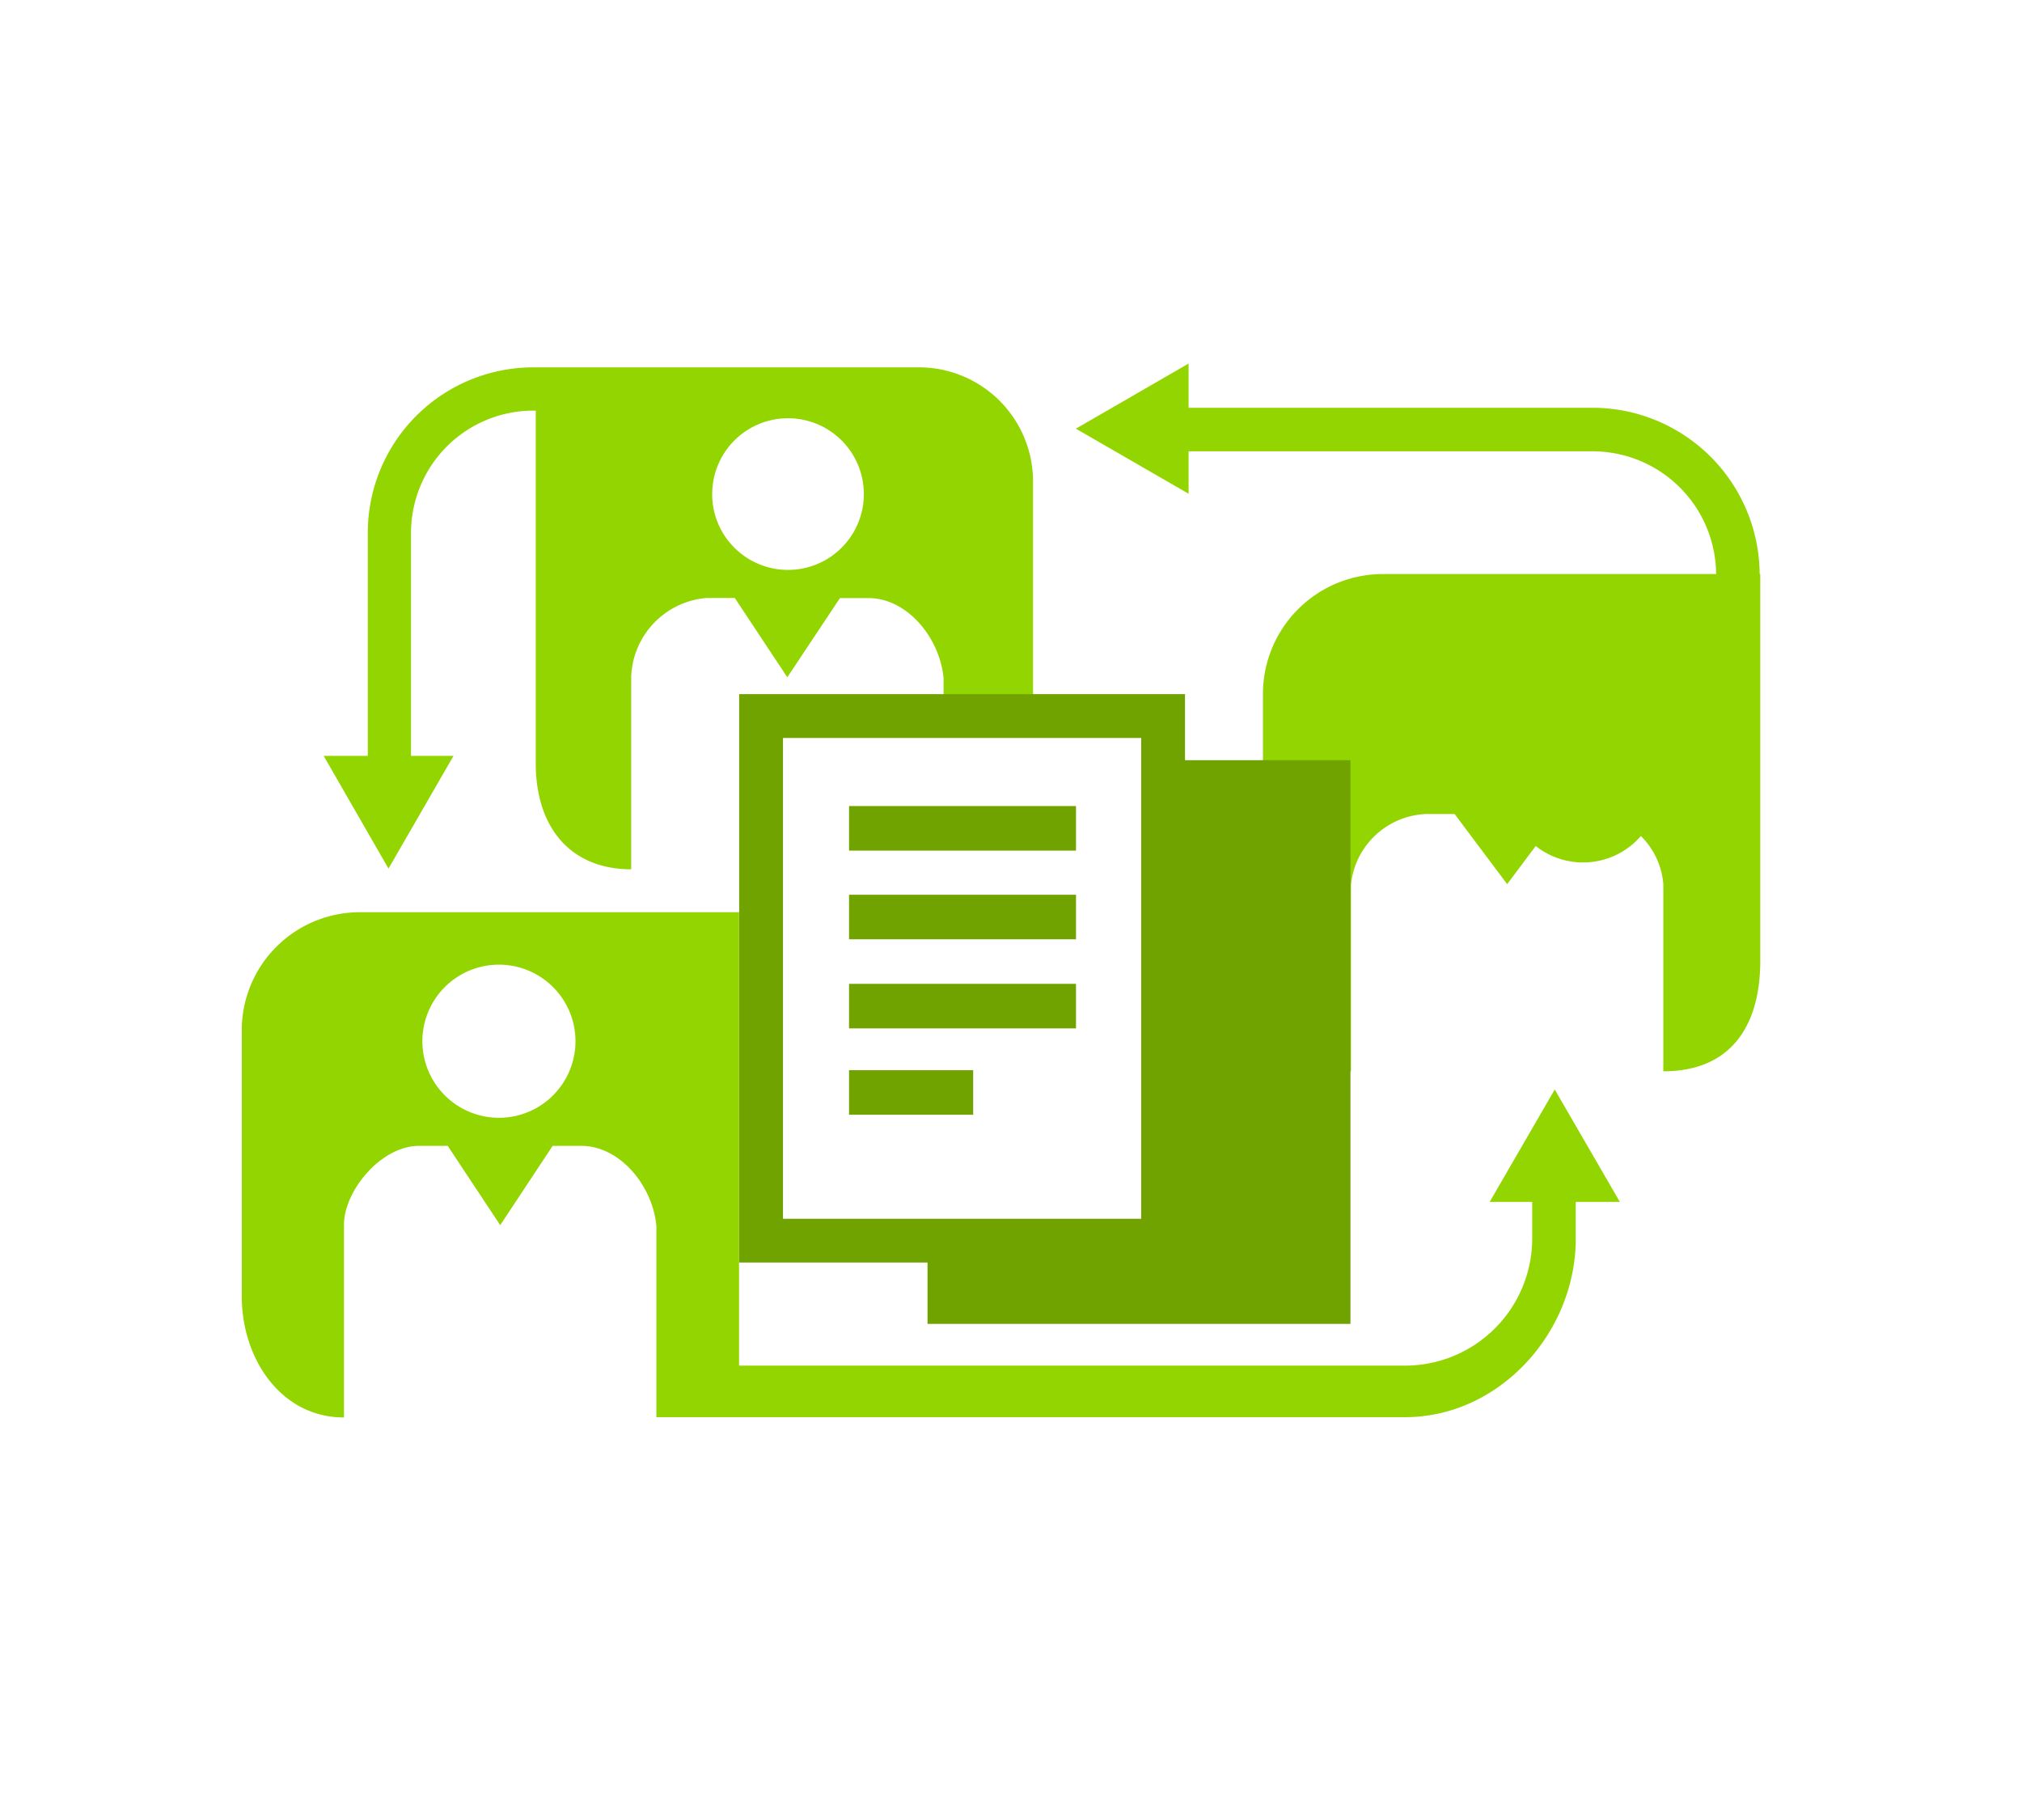 <svg xmlns="http://www.w3.org/2000/svg" width="120" height="108" viewBox="0 0 120 108">
  <g id="CEM_CoopExMBO" transform="translate(0.095 -0.01)">
    <path id="Path_512" data-name="Path 512" d="M147.059,48.491a9.926,9.926,0,0,0-9.914-9.866H113.169V36l-6.689,3.866,6.689,3.86V41.209h23.976a7.337,7.337,0,0,1,7.331,7.283H124.66a7.121,7.121,0,0,0-7.079,7.115V78h5.227V66.893a4.666,4.666,0,0,1,4.466-4.16h1.684l3.117,4.16,3.117-4.16h1.684a4.525,4.525,0,0,1,4.466,4.16V78c3.944,0,5.754-2.613,5.754-6.557V48.491ZM132.044,61.079a4.537,4.537,0,1,0,0-.018Z" transform="translate(-42.724 -14.418)" fill="#93d500"/>
    <path id="Path_513" data-name="Path 513" d="M101.816,100.839l-3.86,6.671h2.523v2.17a7.552,7.552,0,0,1-7.546,7.546H53.408V90.32h-22.5a7.007,7.007,0,0,0-7.013,7v15.788c0,3.716,2.332,7.193,6.066,7.193V108.859c0-1.978,2.17-4.675,4.466-4.675h1.69l3.117,4.705,3.111-4.705h1.69c2.332,0,4.256,2.4,4.466,4.759v11.341H92.933c5.58,0,10.13-5,10.13-10.585v-2.188h2.619Zm-62.577,1.678A4.543,4.543,0,1,1,43.7,97.974,4.543,4.543,0,0,1,39.239,102.518Z" transform="translate(-9.642 -36.178)" fill="#93d500"/>
    <rect id="Rectangle_265" data-name="Rectangle 265" width="120" height="108" transform="translate(-0.095 0.01)" fill="none"/>
    <path id="Path_514" data-name="Path 514" d="M62.641,50.07h1.684c2.338,0,4.256,2.4,4.466,4.759v2.242H74.1V43.2a6.773,6.773,0,0,0-6.707-6.821H44.432A9.824,9.824,0,0,0,34.619,46.2V59.433H32l3.848,6.689,3.86-6.689H37.185V46.2a7.259,7.259,0,0,1,7.247-7.253h.156V59.888c0,3.722,2,6.276,5.664,6.276V54.734a4.872,4.872,0,0,1,4.466-4.669H56.4l3.117,4.705Zm-7.582-6.216a4.5,4.5,0,1,1,1.291,3.2,4.466,4.466,0,0,1-1.291-3.2Z" transform="translate(-12.887 -14.57)" fill="#93d500"/>
    <path id="Path_515" data-name="Path 515" d="M99.6,72.65V68.73H73.14v33.728H84.319V106.1h25.1V72.65ZM97,99.863H75.741V71.331H97Z" transform="translate(-29.368 -27.529)" fill="#70a200"/>
    <rect id="Rectangle_266" data-name="Rectangle 266" width="13.469" height="2.643" transform="translate(50.293 47.842)" fill="#70a200"/>
    <rect id="Rectangle_267" data-name="Rectangle 267" width="13.469" height="2.643" transform="translate(50.293 53.105)" fill="#70a200"/>
    <rect id="Rectangle_268" data-name="Rectangle 268" width="13.469" height="2.643" transform="translate(50.293 58.392)" fill="#70a200"/>
    <rect id="Rectangle_269" data-name="Rectangle 269" width="7.367" height="2.643" transform="translate(50.293 63.516)" fill="#70a200"/>
  </g>
</svg>
